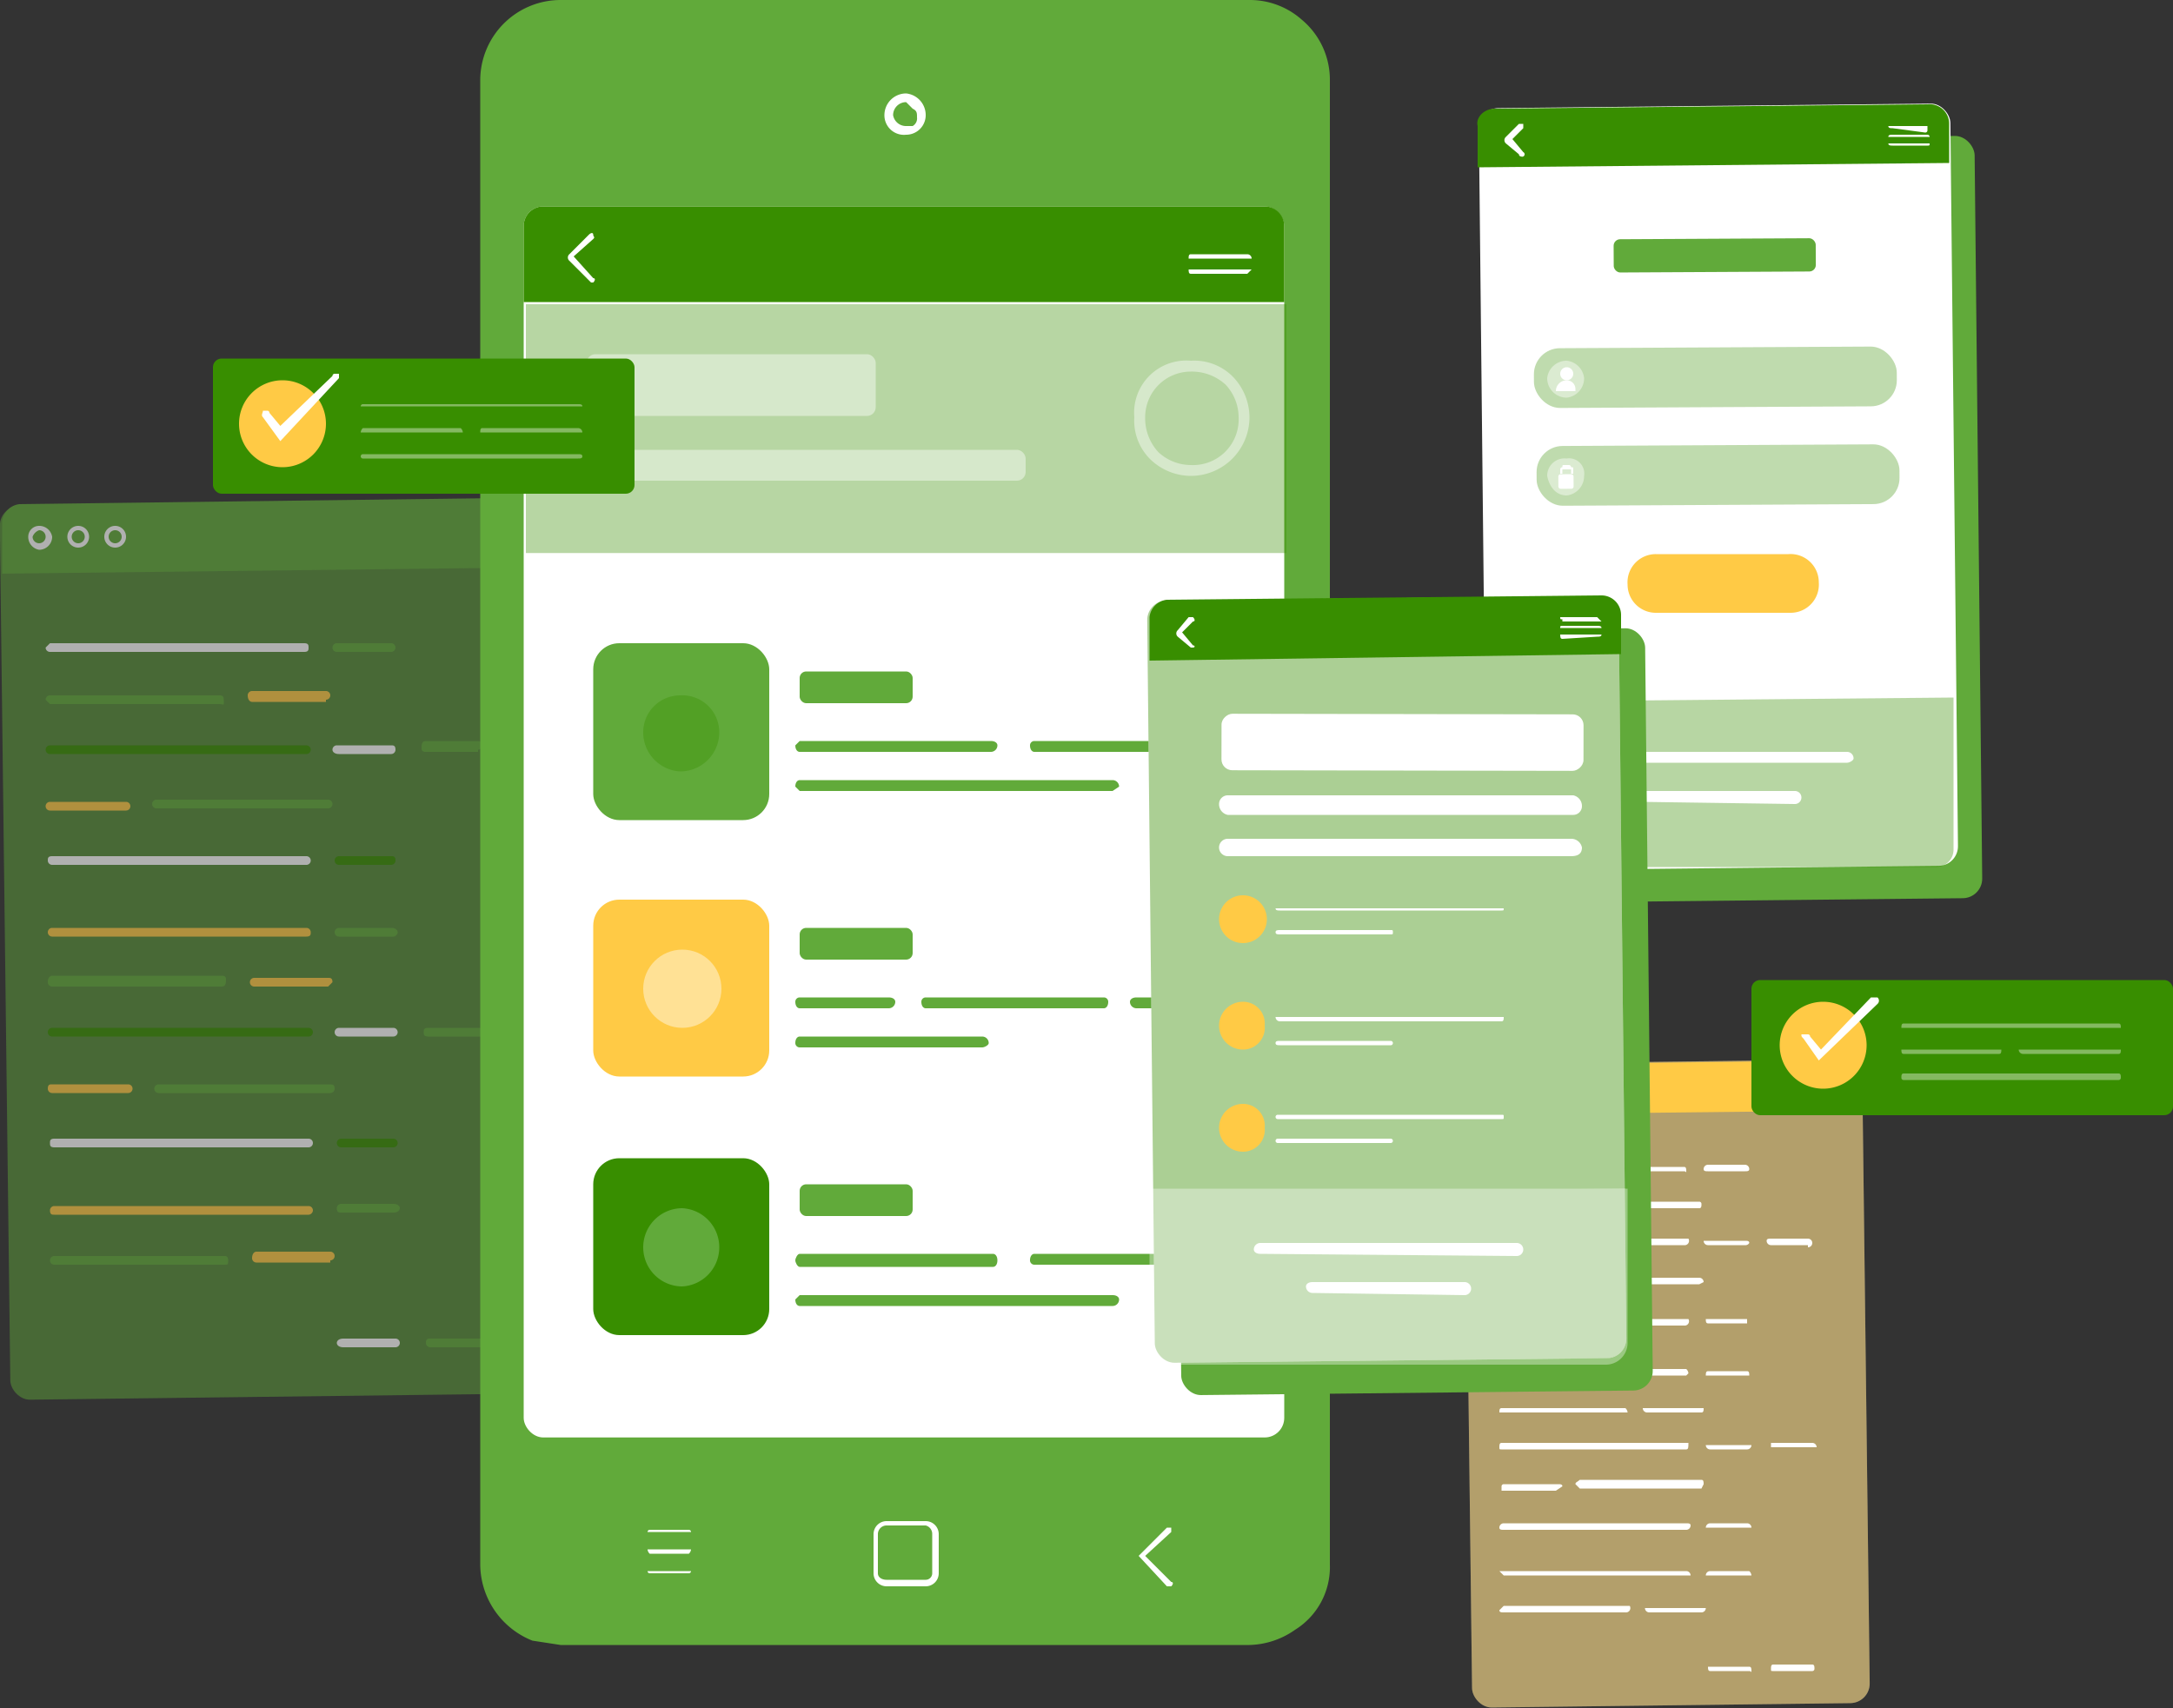 <svg id="content" xmlns="http://www.w3.org/2000/svg" viewBox="0 0 100 78.6"><rect x="0" y="0" width="100" height="78.6" fill="#333333" stroke="none"/><title>PWA</title><g style="opacity:0.61"><rect x="0.2" y="23.1" width="25.4" height="41.13" rx="0.9" ry="0.9" transform="translate(-0.5 0.2) rotate(-0.7)" style="fill:#61aa3a;opacity:0.74"/><path d="M25.5,23.8v2.3L.1,26.4V24a.9.9,0,0,1,.8-.8l23.7-.3A.9.9,0,0,1,25.5,23.8Z" style="fill:#61aa3a"/><path d="M1.8,25.3a.6.6,0,0,1-.5-.6.5.5,0,0,1,.5-.5.6.6,0,0,1,.6.5A.6.6,0,0,1,1.8,25.3Zm0-.9a.5.5,0,0,0-.3.3.3.3,0,0,0,.3.3.3.3,0,0,0,.3-.3A.3.3,0,0,0,1.8,24.4Z" style="fill:#fff"/><path d="M3.6,25.2a.5.5,0,0,1,0-1,.5.5,0,0,1,0,1Zm0-.8a.3.3,0,1,0,0,.6.3.3,0,0,0,0-.6Z" style="fill:#fff"/><path d="M5.3,25.2a.5.5,0,0,1,0-1,.5.5,0,1,1,0,1Zm0-.8a.3.3,0,0,0,0,.6.3.3,0,0,0,0-.6Z" style="fill:#fff"/><path d="M14,30H2.3a.2.2,0,0,1-.2-.2l.2-.2H14c.2,0,.2.1.2.2S14.2,30,14,30Z" style="fill:#fff"/><path d="M18,30H15.5a.2.2,0,1,1,0-.4H18a.2.2,0,1,1,0,.4Z" style="fill:#61aa3a"/><path d="M14.1,39.8H2.4a.2.2,0,0,1-.2-.2c0-.1,0-.2.2-.2H14.1a.2.2,0,0,1,0,.4Z" style="fill:#fff"/><path d="M18,39.8H15.6a.2.2,0,1,1,0-.4H18c.1,0,.2,0,.2.2A.2.2,0,0,1,18,39.8Z" style="fill:#388e00"/><path d="M14.1,34.7H2.3a.2.2,0,0,1,0-.4H14.1a.2.2,0,0,1,0,.4Z" style="fill:#388e00"/><path d="M18,34.7H15.6c-.2,0-.3-.1-.3-.2a.2.2,0,0,1,.2-.2H18c.1,0,.2,0,.2.2A.2.2,0,0,1,18,34.7Z" style="fill:#fff"/><path d="M22,34.6H19.6c-.2,0-.2-.1-.2-.2s0-.3.2-.3H22a.2.2,0,1,1,0,.4Z" style="fill:#61aa3a"/><path d="M10.1,32.4H2.3l-.2-.2a.2.2,0,0,1,.2-.2h7.8c.2,0,.2.1.2.3S10.3,32.4,10.1,32.4Z" style="fill:#61aa3a"/><path d="M15,32.3H11.6c-.1,0-.2-.1-.2-.3a.2.2,0,0,1,.2-.2H15a.2.2,0,1,1,0,.4Z" style="fill:#ffca45"/><path d="M15.1,37.2H7.2a.2.2,0,0,1,0-.4h7.9a.2.2,0,0,1,0,.4Z" style="fill:#61aa3a"/><path d="M5.8,37.3H2.3a.2.2,0,0,1,0-.4H5.8a.2.2,0,1,1,0,.4Z" style="fill:#ffca45"/><path d="M14.1,43.1H2.4a.2.2,0,1,1,0-.4H14.1a.2.2,0,0,1,.2.2C14.3,43,14.3,43.1,14.1,43.1Z" style="fill:#ffca45"/><path d="M18.1,43.1H15.6a.2.2,0,0,1,0-.4H18c.2,0,.3.1.3.2S18.2,43.1,18.1,43.1Z" style="fill:#61aa3a"/><path d="M14.2,52.8H2.5c-.2,0-.2-.1-.2-.2s0-.2.2-.2H14.2a.2.2,0,1,1,0,.4Z" style="fill:#fff"/><path d="M18.1,52.8H15.7a.2.2,0,0,1,0-.4h2.4a.2.2,0,0,1,0,.4Z" style="fill:#388e00"/><path d="M14.2,47.7H2.4a.2.2,0,1,1,0-.4H14.2a.2.2,0,0,1,0,.4Z" style="fill:#388e00"/><path d="M18.1,47.7H15.6a.2.2,0,1,1,0-.4h2.5a.2.2,0,0,1,0,.4Z" style="fill:#fff"/><path d="M22.1,47.7H19.7c-.2,0-.2-.1-.2-.2s0-.2.2-.2h2.4a.2.2,0,0,1,0,.4Z" style="fill:#61aa3a"/><path d="M10.2,45.4H2.4a.2.2,0,0,1-.2-.2c0-.2.1-.3.2-.3h7.8c.2,0,.2.1.2.2S10.4,45.4,10.2,45.4Z" style="fill:#61aa3a"/><path d="M15.1,45.4H11.7a.2.2,0,0,1,0-.4h3.4c.1,0,.2,0,.2.2Z" style="fill:#ffca45"/><path d="M15.2,50.3H7.3a.2.2,0,0,1,0-.4h7.8c.2,0,.3,0,.3.2A.2.2,0,0,1,15.2,50.3Z" style="fill:#61aa3a"/><path d="M5.9,50.3H2.4a.2.2,0,0,1-.2-.2c0-.2.1-.2.2-.2H5.9a.2.2,0,0,1,0,.4Z" style="fill:#ffca45"/><path d="M14.2,55.9H2.5c-.1,0-.2,0-.2-.2a.2.2,0,0,1,.2-.2H14.2a.2.2,0,0,1,.2.2C14.4,55.8,14.3,55.9,14.2,55.9Z" style="fill:#ffca45"/><path d="M18.1,55.8H15.7c-.1,0-.2,0-.2-.2a.2.2,0,0,1,.2-.2h2.4c.2,0,.3.1.3.2S18.3,55.8,18.1,55.8Z" style="fill:#61aa3a"/><path d="M18.2,62H15.8c-.2,0-.3-.1-.3-.2s.1-.2.3-.2h2.4a.2.2,0,1,1,0,.4Z" style="fill:#fff"/><path d="M22.2,62H19.8a.2.2,0,0,1-.2-.2c0-.2.1-.2.2-.2h2.4a.2.2,0,0,1,.2.2C22.4,61.9,22.3,62,22.2,62Z" style="fill:#61aa3a"/><path d="M10.3,58.2H2.5a.2.2,0,0,1,0-.4h7.8c.1,0,.2,0,.2.2S10.5,58.2,10.3,58.2Z" style="fill:#61aa3a"/><path d="M15.2,58.1H11.8a.2.2,0,0,1-.2-.2c0-.2.1-.3.2-.3h3.4a.2.2,0,0,1,0,.4Z" style="fill:#ffca45"/></g><polygon points="21.8 9.2 22.1 10.1 22.1 8.9 21.8 9.2" style="fill:none"/><polygon points="22.1 68.5 22.1 67.3 21.8 68.2 22.1 68.5" style="fill:none"/><path d="M22.1,3.7V72a3.8,3.8,0,0,0,2.4,3.5l1.3.2H57.5a3.8,3.8,0,0,0,2.1-.7,3.4,3.4,0,0,0,1.6-3V3.7A3.6,3.6,0,0,0,59.9.9,3.6,3.6,0,0,0,57.5,0H25.8A3.7,3.7,0,0,0,22.1,3.7Z" style="fill:#61aa3a"/><path d="M22.3,5V71.1a3.5,3.5,0,0,0,2.4,3.3,2.4,2.4,0,0,0,1.2.3H57.3a3.7,3.7,0,0,0,2.1-.6,3.5,3.5,0,0,0,1.5-2.9V5a3.4,3.4,0,0,0-1.3-2.7,3.2,3.2,0,0,0-2.3-.9H26A3.7,3.7,0,0,0,22.3,5Z" style="fill:#61aa3a"/><rect x="24.1" y="9.5" width="35" height="56.65" rx="0.9" ry="0.9" style="fill:#fff"/><path d="M59.1,10.4v3.5h-35V10.4a.9.9,0,0,1,.9-.9H58.2A.9.9,0,0,1,59.1,10.4Z" style="fill:#388e00"/><path d="M54.8,11.2h0Z" style="fill:#fff"/><path d="M54.8,11.9h-.1c0-.1,0-.2.1-.2h2.6a.2.2,0,0,1,.2.2H54.8Z" style="fill:#fff"/><path d="M54.8,12.6c-.1,0-.1-.1-.1-.2h2.9l-.2.2Z" style="fill:#fff"/><path d="M27.3,13h-.1l-1-1a.2.2,0,0,1,0-.3l.9-.9c.1-.1.2-.1.2,0s.1.1,0,.2l-.9.8.9,1c.1,0,.1.1,0,.2Z" style="fill:#fff"/><path d="M41.7,6.2a.9.9,0,0,1-1-.9,1,1,0,0,1,1-1h0a1,1,0,0,1,.9,1,.9.9,0,0,1-.9.9Zm0-1.5h0a.6.6,0,0,0-.6.6.6.6,0,0,0,.6.5H42a.4.4,0,0,0,.2-.4c0-.2,0-.3-.2-.4Z" style="fill:#fff"/><path d="M40.8,73a.6.6,0,0,1-.6-.6V70.6a.6.6,0,0,1,.6-.6h1.8a.6.6,0,0,1,.6.6v1.8a.6.6,0,0,1-.6.6Zm1.8-2.8H40.8a.4.4,0,0,0-.4.4v1.8c0,.2.2.3.4.3h1.8a.3.3,0,0,0,.3-.3V70.6A.4.4,0,0,0,42.6,70.2Z" style="fill:#fff"/><path d="M29.9,70.5h-.1a.1.1,0,0,1,.1-.1h1.8a.1.1,0,0,1,.1.1H29.9Z" style="fill:#fff"/><path d="M29.9,71.5a.3.3,0,0,1-.1-.2h2a.3.3,0,0,1-.1.2Z" style="fill:#fff"/><path d="M29.9,72.4a.1.1,0,0,1-.1-.1h2a.1.1,0,0,1-.1.1Z" style="fill:#fff"/><path d="M53.8,73h-.1l-1.3-1.4,1.3-1.3h.2v.2l-1.2,1.1,1.2,1.2c.1,0,.1.1,0,.2Z" style="fill:#fff"/><rect x="24.2" y="14" width="35" height="11.45" style="fill:#388e00;opacity:0.36"/><rect x="27" y="16.3" width="13.3" height="2.84" rx="0.4" ry="0.4" style="fill:#fff;opacity:0.43"/><rect x="27" y="20.7" width="20.2" height="1.42" rx="0.4" ry="0.4" style="fill:#fff;opacity:0.43"/><path d="M54.8,21.9a2.7,2.7,0,0,1-1.9-.8,2.5,2.5,0,0,1-.7-1.9,2.4,2.4,0,0,1,2.6-2.6h0a2.5,2.5,0,0,1,1.9.7,2.7,2.7,0,0,1,.8,1.9h0a2.7,2.7,0,0,1-2.7,2.7Zm0-4.8h0a2.1,2.1,0,0,0-2.1,2.1,2.3,2.3,0,0,0,.6,1.6,2.2,2.2,0,0,0,1.5.6h0A2.1,2.1,0,0,0,57,19.2h0a2.2,2.2,0,0,0-.6-1.5A2.3,2.3,0,0,0,54.8,17.1Z" style="fill:#fff;opacity:0.43"/><rect x="27.3" y="29.6" width="8.1" height="8.14" rx="1.2" ry="1.2" style="fill:#61aa3a"/><g style="opacity:0.36"><path d="M33.1,33.7a1.8,1.8,0,0,1-1.8,1.8,1.8,1.8,0,0,1-1.7-1.8A1.7,1.7,0,0,1,31.3,32,1.7,1.7,0,0,1,33.1,33.7Z" style="fill:#388e00"/></g><rect x="36.8" y="30.9" width="5.2" height="1.46" rx="0.3" ry="0.3" style="fill:#61aa3a"/><path d="M36.8,34.6c-.1,0-.2-.1-.2-.3l.2-.2h8.8c.2,0,.3.1.3.2a.3.3,0,0,1-.3.3Z" style="fill:#61aa3a"/><path d="M36.8,36.4l-.2-.2c0-.2.1-.3.2-.3H51.2a.3.3,0,0,1,.3.3l-.3.2Z" style="fill:#61aa3a"/><path d="M47.6,34.6c-.1,0-.2-.1-.2-.3a.2.2,0,0,1,.2-.2h8.8c.2,0,.3.1.3.2a.3.3,0,0,1-.3.3Z" style="fill:#61aa3a"/><rect x="27.3" y="53.3" width="8.1" height="8.14" rx="1.2" ry="1.2" style="fill:#388e00"/><path d="M33.1,57.4a1.8,1.8,0,0,1-1.7,1.8,1.8,1.8,0,1,1,0-3.6A1.8,1.8,0,0,1,33.1,57.4Z" style="fill:#61aa3a"/><rect x="36.8" y="54.5" width="5.2" height="1.46" rx="0.3" ry="0.3" style="fill:#61aa3a"/><path d="M36.8,58.3c-.1,0-.2-.2-.2-.3s.1-.3.2-.3h8.9c.1,0,.2.1.2.3s-.1.3-.2.3Z" style="fill:#61aa3a"/><path d="M36.8,60.1c-.1,0-.2-.1-.2-.3l.2-.2H51.2c.2,0,.3.1.3.2a.3.3,0,0,1-.3.3Z" style="fill:#61aa3a"/><path d="M47.6,58.2a.2.2,0,0,1-.2-.2c0-.2.1-.3.2-.3h8.8a.3.3,0,0,1,.3.3c0,.1-.1.2-.3.2Z" style="fill:#61aa3a"/><rect x="27.3" y="41.4" width="8.1" height="8.14" rx="1.2" ry="1.2" style="fill:#ffca45"/><circle cx="31.4" cy="45.5" r="1.8" style="fill:#fff;opacity:0.43"/><rect x="36.8" y="42.7" width="5.2" height="1.46" rx="0.3" ry="0.3" style="fill:#61aa3a"/><path d="M36.8,46.4c-.1,0-.2-.1-.2-.3a.2.2,0,0,1,.2-.2h4.1c.2,0,.3.1.3.2a.3.3,0,0,1-.3.3Z" style="fill:#61aa3a"/><path d="M36.8,48.2a.2.2,0,0,1-.2-.2c0-.2.1-.3.2-.3h8.4a.3.3,0,0,1,.3.3c0,.1-.2.2-.3.2Z" style="fill:#61aa3a"/><path d="M42.6,46.4c-.1,0-.2-.1-.2-.3a.2.2,0,0,1,.2-.2h8.2a.2.2,0,0,1,.2.2c0,.2-.1.3-.2.3Z" style="fill:#61aa3a"/><path d="M52.3,46.4a.3.3,0,0,1-.3-.3c0-.1.1-.2.3-.2h4.1a.2.2,0,0,1,.2.2c0,.2-.1.3-.2.3Z" style="fill:#61aa3a"/><rect x="67.6" y="48.9" width="18.3" height="29.62" rx="0.9" ry="0.9" transform="translate(-0.8 0.9) rotate(-0.7)" style="fill:#fff;opacity:0.39"/><rect x="67.6" y="48.9" width="18.3" height="29.62" rx="0.9" ry="0.9" transform="translate(-0.8 0.9) rotate(-0.7)" style="fill:#ffca45;opacity:0.39"/><path d="M85.8,49.7v1.4l-18.3.2V49.8a.9.9,0,0,1,.9-.8l16.6-.2A1.1,1.1,0,0,1,85.8,49.7Z" style="fill:#ffca45"/><path d="M68.7,50.5a.4.4,0,1,1,.4-.4A.4.4,0,0,1,68.7,50.5Zm0-.6a.2.2,0,1,0,.2.2A.2.2,0,0,0,68.7,49.9Z" style="fill:#fff"/><path d="M70,50.5a.4.4,0,0,1,0-.8c.2,0,.3.2.3.4S70.2,50.5,70,50.5Zm0-.6c-.2,0-.3.1-.3.2s.1.2.3.2a.2.2,0,0,0,0-.4Z" style="fill:#fff"/><path d="M71.2,50.5a.4.4,0,1,1,.4-.4A.4.4,0,0,1,71.2,50.5Zm0-.6a.2.2,0,1,0,.2.2A.2.2,0,0,0,71.2,49.9Z" style="fill:#fff"/><path d="M77.5,53.9H68.9a.3.3,0,0,1,.1-.2h8.5c.1,0,.1.1.1.2S77.6,53.9,77.5,53.9Z" style="fill:#fff"/><path d="M80.3,53.9H78.6c-.1,0-.2,0-.2-.1a.2.2,0,0,1,.2-.2h1.7a.2.2,0,0,1,.2.2C80.5,53.9,80.4,53.9,80.3,53.9Z" style="fill:#fff"/><path d="M77.5,61H69.1c-.1,0-.2,0-.2-.1a.2.2,0,0,1,.2-.2h8.6A.2.2,0,0,1,77.5,61Z" style="fill:#fff"/><path d="M80.4,60.9H78.6c-.1,0-.1-.1-.1-.2h1.9v.2C80.5,60.9,80.5,60.9,80.4,60.9Z" style="fill:#fff"/><path d="M77.5,57.3H69.1a.2.2,0,0,1-.2-.2c0-.1.1-.1.2-.1h8.6A.2.2,0,0,1,77.5,57.3Z" style="fill:#fff"/><path d="M80.3,57.3H78.6a.2.2,0,0,1-.2-.2h1.9c.1,0,.2,0,.2.1A.2.2,0,0,1,80.3,57.3Z" style="fill:#fff"/><path d="M83.2,57.3H81.5a.2.2,0,0,1-.2-.2c0-.1.1-.1.2-.1h1.7a.2.2,0,1,1,0,.4Z" style="fill:#fff"/><path d="M74.7,55.6H69a.3.3,0,0,1-.1-.2.1.1,0,0,1,.1-.1h5.7c.1,0,.1.1.1.2A.1.1,0,0,1,74.7,55.6Z" style="fill:#fff"/><path d="M78.2,55.6H75.7a.1.1,0,0,1-.1-.1c0-.1,0-.2.1-.2h2.5a.1.1,0,0,1,.1.1C78.3,55.5,78.3,55.6,78.2,55.6Z" style="fill:#fff"/><path d="M78.2,59.1H72.6a.2.2,0,0,1-.2-.2c0-.1.1-.1.2-.1h5.6a.2.2,0,0,1,.2.2Z" style="fill:#fff"/><path d="M71.5,59.2H69.1a.2.2,0,0,1-.2-.2h2.6c.1,0,.2,0,.2.1A.2.2,0,0,1,71.5,59.2Z" style="fill:#fff"/><path d="M77.6,63.3H69.1c-.1,0-.1-.1-.1-.2a.1.1,0,0,1,.1-.1h8.5a.3.3,0,0,1,.1.2Z" style="fill:#fff"/><path d="M80.4,63.3H78.5c0-.1,0-.2.1-.2h1.8c.1,0,.1.1.1.2Z" style="fill:#fff"/><path d="M77.6,70.4H69.2c-.1,0-.2,0-.2-.1a.2.2,0,0,1,.2-.2h8.4c.1,0,.2,0,.2.1A.2.2,0,0,1,77.6,70.4Z" style="fill:#fff"/><path d="M80.4,70.3H78.5a.2.2,0,0,1,.2-.2h1.7a.2.2,0,0,1,.2.2Z" style="fill:#fff"/><path d="M77.6,66.7H69.1c-.1,0-.1,0-.1-.1s0-.2.1-.2h8.6C77.7,66.6,77.7,66.7,77.6,66.7Z" style="fill:#fff"/><path d="M80.4,66.7H78.7a.2.2,0,0,1-.2-.2h2.1A.2.2,0,0,1,80.4,66.7Z" style="fill:#fff"/><path d="M83.3,66.6H81.5v-.2h1.9a.2.2,0,0,1,.2.2Z" style="fill:#fff"/><path d="M74.8,65H69c0-.1,0-.2.1-.2h5.7a.3.3,0,0,1,.1.2Z" style="fill:#fff"/><path d="M78.3,65H75.8a.2.2,0,0,1-.2-.2h2.8C78.4,64.9,78.4,65,78.3,65Z" style="fill:#fff"/><path d="M78.3,68.5H72.7l-.2-.2c0-.1.1-.1.2-.2h5.6c.1,0,.1.1.1.2Z" style="fill:#fff"/><path d="M71.6,68.6H69.1v-.2a.1.1,0,0,1,.1-.1h2.5c.1,0,.2,0,.2.1Z" style="fill:#fff"/><path d="M77.6,72.5H69.2l-.2-.2h8.6a.2.2,0,0,1,.2.2Z" style="fill:#fff"/><path d="M80.5,72.5h-2a.2.2,0,0,1,.2-.2h1.8a.3.3,0,0,1,.1.2Z" style="fill:#fff"/><path d="M80.5,76.9H78.7c-.1,0-.1-.1-.1-.2h1.9c.1,0,.1.1.1.2S80.6,76.9,80.5,76.9Z" style="fill:#fff"/><path d="M83.4,76.9H81.6c-.1,0-.1,0-.1-.1s0-.2.1-.2h1.8c.1,0,.1.1.1.2A.1.1,0,0,1,83.4,76.9Z" style="fill:#fff"/><path d="M74.8,74.2H69.2c-.1,0-.2,0-.2-.1l.2-.2H75A.2.2,0,0,1,74.8,74.2Z" style="fill:#fff"/><path d="M78.3,74.2H75.9a.2.2,0,0,1-.2-.2h2.8A.2.2,0,0,1,78.3,74.2Z" style="fill:#fff"/><rect x="69.3" y="6.4" width="21.7" height="35.08" rx="0.9" ry="0.9" transform="translate(-0.2 0.8) rotate(-0.6)" style="fill:#61aa3a"/><rect x="68.2" y="4.9" width="21.7" height="35.08" rx="0.9" ry="0.9" transform="translate(-0.2 0.8) rotate(-0.6)" style="fill:#fff"/><path d="M89.7,5.7V7.5l-21.7.2V5.8c-.1-.4.3-.8.8-.8l19.9-.2A.9.9,0,0,1,89.7,5.7Z" style="fill:#388e00"/><path d="M87.1,5.9c-.1,0-.2,0-.2-.1h1.8v.2a.1.1,0,0,1-.1.1Z" style="fill:#fff"/><path d="M87.1,6.3h-.2c0-.1.1-.1.2-.1h1.6a.1.1,0,0,1,.1.1H87.1Z" style="fill:#fff"/><path d="M87.1,6.7c-.1,0-.2,0-.2-.1h1.9c0,.1,0,.1-.1.1Z" style="fill:#fff"/><path d="M70,7.2a.1.1,0,0,1-.1-.1l-.6-.5a.2.2,0,0,1,0-.3l.6-.6h.2v.2l-.5.5.5.6h0A.1.1,0,0,1,70,7.2Z" style="fill:#fff"/><path d="M89.1,39.9h-20a.8.8,0,0,1-.9-.8V32.3l21.7-.2v7A.8.8,0,0,1,89.1,39.9Z" style="fill:#388e00;opacity:0.36"/><rect x="74.3" y="11" width="9.3" height="1.53" rx="0.3" ry="0.3" transform="translate(-0.1 0.4) rotate(-0.3)" style="fill:#61aa3a"/><rect x="70.6" y="16" width="16.7" height="2.75" rx="1.2" ry="1.2" transform="translate(-0.1 0.4) rotate(-0.3)" style="fill:#388e00;opacity:0.32"/><path d="M72.9,17.4a.9.9,0,0,1-.8.9.9.9,0,0,1-.9-.9.9.9,0,0,1,.9-.8A.9.9,0,0,1,72.9,17.4Z" style="fill:#fff;opacity:0.43"/><path d="M72.4,17.2a.3.3,0,0,1-.3.3.3.3,0,0,1,0-.6A.3.3,0,0,1,72.4,17.2Z" style="fill:#fff"/><path d="M72.5,18h-.9a.5.5,0,0,1,.5-.5h0a.4.4,0,0,1,.4.4Z" style="fill:#fff"/><rect x="70.7" y="20.5" width="16.7" height="2.75" rx="1.2" ry="1.2" transform="translate(-0.1 0.4) rotate(-0.3)" style="fill:#388e00;opacity:0.32"/><path d="M72.9,21.9a.9.9,0,0,1-.8.9c-.5,0-.8-.4-.9-.9a.8.8,0,0,1,.9-.8A.7.7,0,0,1,72.9,21.9Z" style="fill:#fff;opacity:0.43"/><rect x="71.7" y="21.8" width="0.7" height="0.67" rx="0.1" ry="0.1" transform="translate(-0.1 0.4) rotate(-0.3)" style="fill:#fff"/><path d="M71.8,21.8v-.2a.1.1,0,0,1,.1-.1c0-.1,0-.1.1-.1h.2a.1.1,0,0,1,.1.1c.1,0,.1,0,.1.1v.2h-.1v-.2h-.4v.2Z" style="fill:#fff"/><path d="M82.4,28.2H76.2a1.3,1.3,0,0,1-1.3-1.3h0a1.3,1.3,0,0,1,1.3-1.4h6.1a1.3,1.3,0,0,1,1.4,1.3h0A1.3,1.3,0,0,1,82.4,28.2Z" style="fill:#ffca45"/><path d="M73.1,35.1a.2.2,0,0,1-.2-.2c0-.2.1-.3.2-.3H85a.3.3,0,0,1,.3.3c0,.1-.2.2-.3.2Z" style="fill:#fff"/><path d="M75.5,36.9c-.1,0-.2-.1-.2-.3a.2.2,0,0,1,.2-.2h7.1a.3.3,0,0,1,0,.6Z" style="fill:#fff"/><rect x="54.2" y="29" width="21.7" height="35.08" rx="0.9" ry="0.9" transform="translate(-0.5 0.7) rotate(-0.6)" style="fill:#61aa3a"/><rect x="53" y="27.5" width="21.7" height="35.08" rx="0.9" ry="0.9" transform="translate(-0.5 0.7) rotate(-0.6)" style="fill:#fff"/><rect x="53" y="27.5" width="21.7" height="35.08" rx="0.9" ry="0.9" transform="translate(-0.5 0.7) rotate(-0.6)" style="fill:#388e00;opacity:0.42"/><path d="M74.6,28.3v1.8l-21.7.3v-2a.9.9,0,0,1,.8-.8l20-.2A.9.9,0,0,1,74.6,28.3Z" style="fill:#388e00"/><path d="M71.9,28.5c-.1,0-.1,0-.1-.1h1.7l.2.2H71.9Z" style="fill:#fff"/><path d="M71.9,28.9h-.1c0-.1,0-.1.1-.1h1.6c.1,0,.2,0,.2.1H71.9Z" style="fill:#fff"/><path d="M71.9,29.4c-.1,0-.1-.1-.1-.2h1.9c0,.1-.1.1-.2.1Z" style="fill:#fff"/><path d="M54.8,29.8h0l-.6-.5a.2.2,0,0,1,0-.3l.5-.6h.2c.1.1.1.2,0,.2l-.5.5.5.6c.1,0,.1.1,0,.1S54.9,29.8,54.8,29.8Z" style="fill:#fff"/><g style="opacity:0.36"><path d="M73.9,62.5l-20,.2a.9.9,0,0,1-.8-.9V54.9l21.7-.2v7A.9.9,0,0,1,73.9,62.5Z" style="fill:#fff"/><path d="M53.9,62.8a1.1,1.1,0,0,1-.7-.3.9.9,0,0,1-.3-.7V54.7h22v7.1a1,1,0,0,1-1,1ZM53.2,55v6.8a.8.8,0,0,0,.2.5l.5.2h20a.8.8,0,0,0,.8-.7V54.9Z" style="fill:#fff"/></g><rect x="63.2" y="25.9" width="2.6" height="16.66" rx="0.5" ry="0.5" transform="translate(30.2 98.6) rotate(-89.9)" style="fill:#fff"/><path d="M72.4,37.5H56.5a.5.5,0,0,1-.4-.5h0a.4.4,0,0,1,.4-.4H72.4a.5.5,0,0,1,.4.5h0A.4.4,0,0,1,72.4,37.5Z" style="fill:#fff"/><path d="M72.3,39.4H56.5a.4.4,0,0,1-.4-.4h0a.4.4,0,0,1,.4-.4H72.3a.5.5,0,0,1,.5.4h0C72.8,39.3,72.6,39.4,72.3,39.4Z" style="fill:#fff"/><path d="M58.3,42.3a1.1,1.1,0,0,1-2.2,0,1.1,1.1,0,0,1,2.2,0Z" style="fill:#ffca45"/><path d="M58.2,47.2a1,1,0,0,1-1,1.1,1.1,1.1,0,0,1,0-2.2A1,1,0,0,1,58.2,47.2Z" style="fill:#ffca45"/><path d="M58.2,51.9a1,1,0,0,1-1,1.1,1.1,1.1,0,0,1,0-2.2A1,1,0,0,1,58.2,51.9Z" style="fill:#ffca45"/><path d="M69.1,41.9H58.9c-.1,0-.2,0-.2-.1H69.2C69.2,41.9,69.2,41.9,69.1,41.9Z" style="fill:#fff"/><path d="M64,43H58.9c-.1,0-.2,0-.2-.1s.1-.1.2-.1H64c.1,0,.1,0,.1.1S64.1,43,64,43Z" style="fill:#fff"/><path d="M69.1,47H58.9a.2.2,0,0,1-.2-.2H69.2C69.2,46.9,69.2,47,69.1,47Z" style="fill:#fff"/><path d="M64,48.1H58.9c-.1,0-.2,0-.2-.1s.1-.1.2-.1H64a.1.1,0,0,1,.1.1C64.1,48,64.1,48.1,64,48.1Z" style="fill:#fff"/><path d="M69.1,51.5H58.8a.1.1,0,0,1,0-.2H69.1c.1,0,.1,0,.1.1S69.2,51.5,69.1,51.5Z" style="fill:#fff"/><path d="M64,52.6H58.8a.1.1,0,0,1,0-.2H64a.1.1,0,0,1,0,.2Z" style="fill:#fff"/><path d="M58,57.7c-.2,0-.3-.1-.3-.2a.3.3,0,0,1,.3-.3H69.8a.3.3,0,0,1,.3.3.3.3,0,0,1-.3.3Z" style="fill:#fff"/><path d="M60.4,59.5a.3.3,0,0,1-.3-.3c0-.1.1-.2.3-.2h7a.3.3,0,1,1,0,.6Z" style="fill:#fff"/><rect x="9.8" y="16.5" width="19.4" height="6.22" rx="0.4" ry="0.4" style="fill:#388e00"/><path d="M13,21.5a2,2,0,1,1,2-2A2,2,0,0,1,13,21.5Z" style="fill:#ffca45"/><path d="M12.9,20.3l-.8-1.1c-.1-.1,0-.2,0-.3h.2a.1.1,0,0,1,.1.1l.5.6,2.4-2.3a.1.1,0,0,1,.1-.1h.2v.2Z" style="fill:#fff"/><path d="M26.6,18.7h-10a.1.1,0,0,1,.1-.1h9.9c.1,0,.2,0,.2.1Z" style="fill:#fff;opacity:0.38"/><path d="M21.2,19.9H16.6a.3.3,0,0,1,.1-.2h4.5a.3.3,0,0,1,.1.2Z" style="fill:#fff;opacity:0.38"/><path d="M26.6,19.9H22.1c0-.1,0-.2.1-.2h4.4a.2.2,0,0,1,.2.2Z" style="fill:#fff;opacity:0.38"/><path d="M26.6,21.1H16.7a.1.1,0,0,1,0-.2h9.9c.1,0,.2,0,.2.1S26.7,21.1,26.6,21.1Z" style="fill:#fff;opacity:0.38"/><rect x="80.6" y="45.1" width="19.4" height="6.22" rx="0.4" ry="0.4" style="fill:#388e00"/><path d="M83.9,50.1a2,2,0,1,1,2-2A2,2,0,0,1,83.9,50.1Z" style="fill:#ffca45"/><path d="M83.7,48.8l-.7-1c-.1-.1-.1-.1-.1-.2h.3a.1.1,0,0,1,.1.1l.5.6,2.3-2.4h.3a.2.2,0,0,1,0,.3Zm-.6-1.1Z" style="fill:#fff"/><path d="M97.5,47.3h-10c0-.1,0-.2.1-.2h9.9c.1,0,.1.1.1.2Z" style="fill:#fff;opacity:0.38"/><path d="M92,48.5H87.6c-.1,0-.1-.1-.1-.2h4.6C92.1,48.4,92.1,48.5,92,48.5Z" style="fill:#fff;opacity:0.38"/><path d="M97.5,48.5H93.1a.2.2,0,0,1-.2-.2h4.7C97.6,48.4,97.6,48.5,97.5,48.5Z" style="fill:#fff;opacity:0.38"/><path d="M97.5,49.7H87.6a.1.1,0,0,1-.1-.1c0-.1,0-.2.1-.2h9.9c.1,0,.1.1.1.2A.1.1,0,0,1,97.5,49.7Z" style="fill:#fff;opacity:0.38"/></svg>